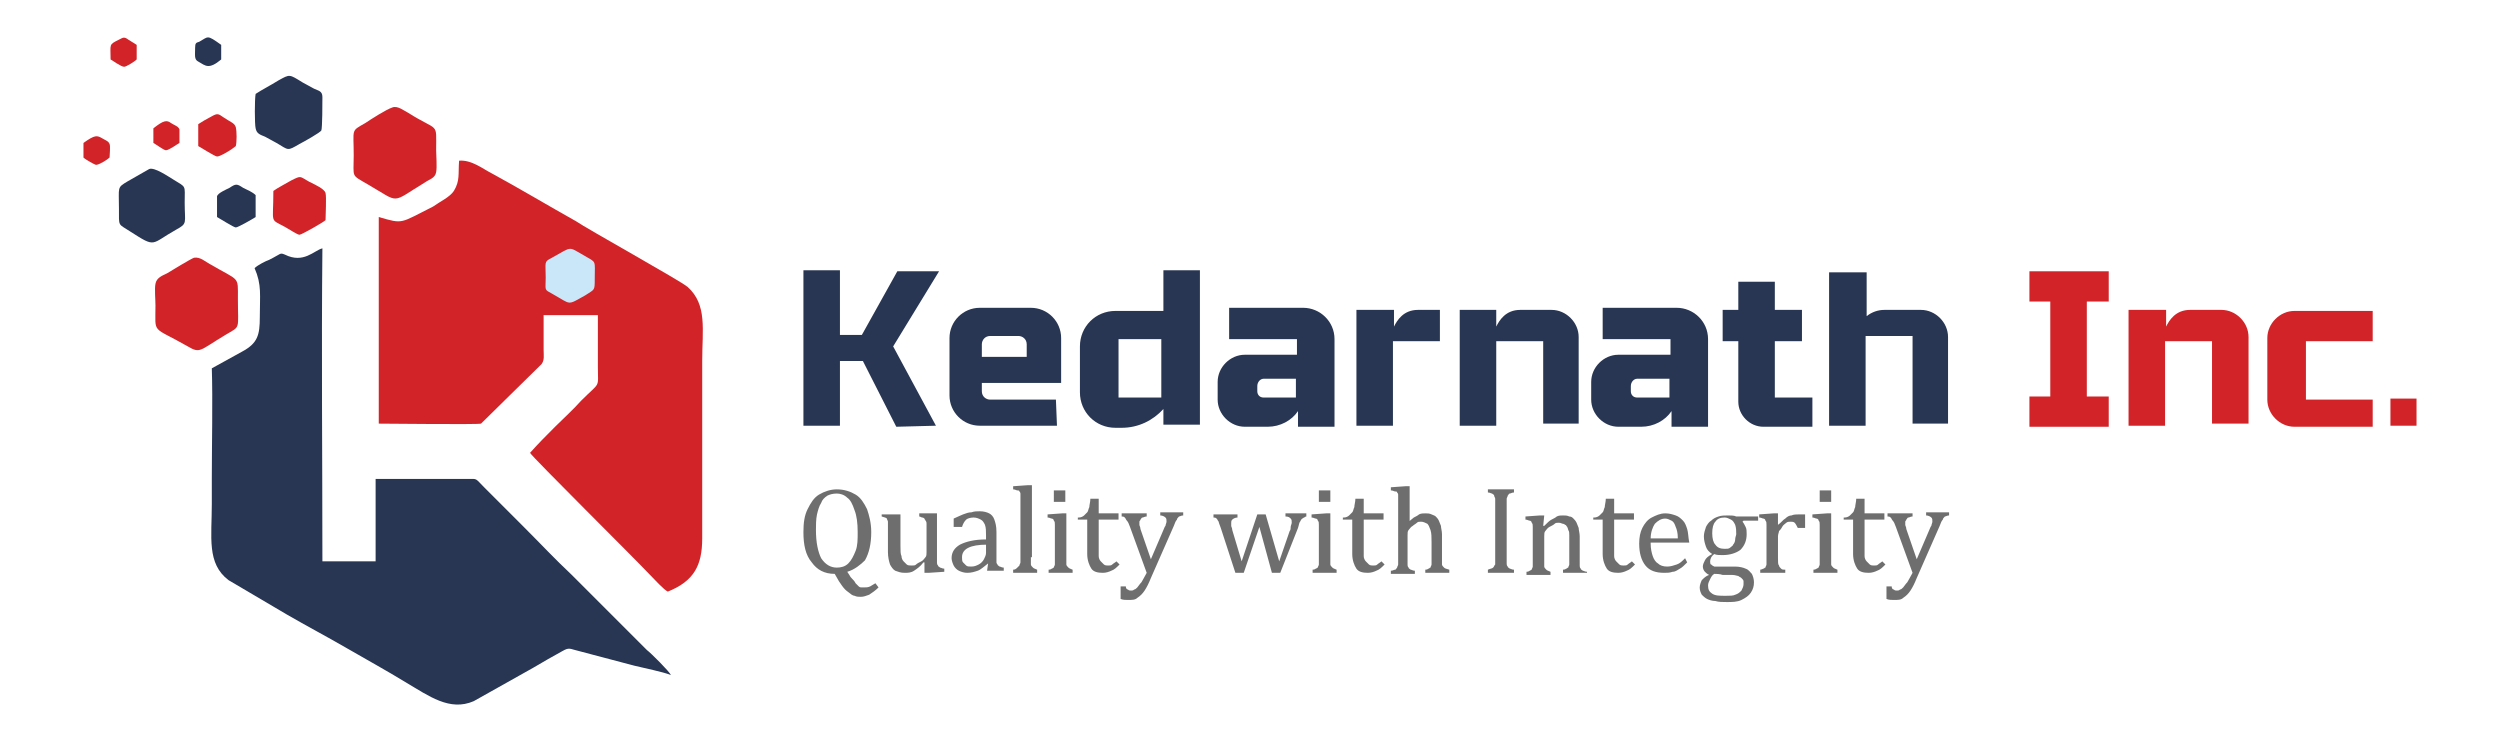 <?xml version="1.0" encoding="utf-8"?>
<!-- Generator: Adobe Illustrator 27.3.1, SVG Export Plug-In . SVG Version: 6.00 Build 0)  -->
<svg version="1.1" id="Layer_1" xmlns="http://www.w3.org/2000/svg" xmlns:xlink="http://www.w3.org/1999/xlink" x="0px" y="0px"
	 viewBox="0 0 239.6 71" style="enable-background:new 0 0 239.6 71;" xml:space="preserve">
<style type="text/css">
	.st0{fill-rule:evenodd;clip-rule:evenodd;fill:#283653;}
	.st1{fill-rule:evenodd;clip-rule:evenodd;fill:#D12328;}
	.st2{fill-rule:evenodd;clip-rule:evenodd;fill:#CAE7F9;}
	.st3{fill:#6E6E6E;}
	.st4{fill:#D12328;}
</style>
<g>
	<g>
		<path class="st0" d="M24.4,25.7c0.7,1.6,0.5,2.6,0.5,4.7c0,1.7-0.2,2.5-1.7,3.3l-2.9,1.6c0.1,3,0,7.5,0,10.5l0,2.5
			c0,3.2-0.5,5.7,1.6,7.3l5.6,3.3c1.9,1.1,3.8,2.1,5.7,3.2c1.9,1.1,3.9,2.2,5.7,3.3c2.2,1.3,4.2,2.8,6.5,1.8l5.7-3.2
			c1-0.6,1.9-1.1,2.8-1.6c0.7-0.4,0.7-0.2,1.6,0l5.3,1.4c0.8,0.2,2.8,0.6,3.5,0.9c-0.1-0.3-1.9-2.1-2.3-2.4
			c-0.8-0.8-1.6-1.6-2.4-2.4c-1.6-1.6-3.2-3.2-4.8-4.8c-1.7-1.6-2.8-2.8-4.8-4.8l-3.6-3.6c-0.9-0.9-0.6-0.8-1.6-0.8l-8.8,0l0,7.9
			l-5.1,0c0-10-0.1-20.1,0-30c-0.8,0.2-1.8,1.5-3.6,0.6c-0.5-0.2-0.3-0.1-1.5,0.5C25.5,25,24.7,25.4,24.4,25.7"/>
		<path class="st1" d="M36.3,20.8l0,19.8c0.7,0,9.5,0.1,9.8,0l5.8-5.7c0.3-0.4,0.2-0.8,0.2-1.4c0-1.1,0-2.2,0-3.3l5.2,0
			c0,1.6,0,3.3,0,4.9c0,2.2,0.3,1.4-1.6,3.3c-0.8,0.9-1.6,1.6-2.5,2.5c-0.8,0.8-1.6,1.6-2.4,2.5c0.2,0.4,10.1,10.2,11.5,11.7
			c0.4,0.4,1.3,1.4,1.7,1.6c2.5-1,3.3-2.5,3.3-5.1l0-17c0-3,0.5-5.4-1.4-7.1c-0.7-0.6-9.7-5.6-10.7-6.3c-2.5-1.4-5.7-3.3-8.1-4.6
			c-0.8-0.4-1.9-1.3-3.1-1.2c-0.1,1.3,0.1,1.9-0.5,2.9c-0.4,0.6-1.3,1-2,1.5C38.3,21.4,38.7,21.5,36.3,20.8"/>
		<path class="st1" d="M37.6,10.3c-0.6,0.2-2,1.1-2.6,1.5c-1.4,0.8-1.1,0.5-1.1,3.1c0,2.2-0.3,1.8,1.4,2.8c3.1,1.8,2.1,1.8,5.4-0.2
			c0.4-0.3,1-0.4,1.1-1c0.1-0.5,0-1.6,0-2.1c0-2.8,0.3-1.7-2.7-3.6C38.7,10.6,38.1,10.1,37.6,10.3"/>
		<path class="st1" d="M14.9,29.3c0,2.8-0.4,1.9,3.1,3.9c1.2,0.7,1.1,0.4,3.6-1.1c1.5-0.9,1.2-0.4,1.2-3.5c0-2.2,0.2-1.6-2.7-3.3
			c-0.4-0.2-0.9-0.7-1.5-0.6c-0.3,0.1-2.1,1.2-2.6,1.5c-0.4,0.2-1,0.4-1.1,1C14.8,27.7,14.9,28.7,14.9,29.3"/>
		<path class="st0" d="M24.5,9c-0.1,0.5-0.1,2.9,0,3.3c0.1,0.5,0.4,0.6,0.9,0.8c0.4,0.2,0.7,0.4,1.1,0.6c1.2,0.7,1,0.8,2.2,0.1
			c0.4-0.2,2-1.1,2.1-1.3c0.1-0.3,0.1-2.7,0.1-3.2c0-0.6-0.4-0.6-0.8-0.8c-0.4-0.2-0.7-0.4-1.1-0.6c-1.3-0.8-1.2-0.8-2.3-0.2
			C25.9,8.2,25.1,8.6,24.5,9"/>
		<path class="st0" d="M14.3,16.2l-2.1,1.2c-1,0.6-0.8,0.5-0.8,2.6c0,1.8-0.1,1.4,1.1,2.2c2.5,1.6,1.9,1.2,4.4-0.2
			c1.1-0.6,0.8-0.6,0.8-2.6c0-1.7,0.2-1.4-1.1-2.2C16.1,16.9,14.8,16,14.3,16.2"/>
		<path class="st1" d="M26.2,18.3c0,3.3-0.4,2.6,1.2,3.5c0.2,0.1,1.1,0.7,1.3,0.7c0.2,0,2.3-1.2,2.5-1.4c0-0.5,0.1-2.2,0-2.6
			c-0.1-0.4-1-0.8-1.6-1.1c-0.9-0.5-0.7-0.6-1.7-0.1C27.4,17.6,26.6,18,26.2,18.3"/>
		<path class="st2" d="M57,26.7c0-1.8,0.2-1.5-1-2.2c-1.6-0.9-1.1-0.9-3.1,0.2c-0.8,0.4-0.6,0.4-0.6,1.9c0,1.3-0.2,1.1,0.7,1.6
			c1.8,1,1.3,1.1,3.1,0.1C57,27.7,57,27.9,57,26.7"/>
		<path class="st0" d="M20.8,20.8c0.2,0.1,1.6,1,1.8,1c0.2,0,1.6-0.8,1.9-1l0-2.1c-0.3-0.3-0.8-0.5-1.2-0.7c-0.6-0.4-0.7-0.4-1.3,0
			c-0.4,0.2-1.1,0.5-1.2,0.8C20.8,19.1,20.8,20.5,20.8,20.8"/>
		<path class="st1" d="M19,11.9l0,2.1c0.2,0.1,1.6,1,1.8,1c0.3,0,1.1-0.5,1.4-0.7l0.4-0.3c0.1-0.4,0.1-1.4,0-1.8
			c-0.1-0.4-0.5-0.5-1.1-0.9c-0.6-0.4-0.6-0.5-1.3-0.1C19.8,11.4,19.3,11.7,19,11.9"/>
		<path class="st1" d="M8,13.7l0,1.4c0.2,0.2,1.1,0.7,1.2,0.7c0.3,0,1.1-0.5,1.3-0.7c0-0.2,0.1-1.1,0-1.3c-0.1-0.3-0.5-0.4-0.8-0.6
			C9.3,13,9.1,12.9,8,13.7"/>
		<path class="st1" d="M14.7,12.3l0,1.4c0.2,0.1,1,0.7,1.2,0.7c0.3,0,1.1-0.6,1.3-0.7c0-0.2,0-1.1,0-1.3c-0.1-0.3-0.5-0.4-0.8-0.6
			C16,11.5,15.7,11.5,14.7,12.3"/>
		<path class="st0" d="M18.7,4.6c0,0.7-0.1,1.1,0.3,1.3c0.7,0.4,1,0.8,2.2-0.2l0-1.4c-1.4-1-1.2-0.8-2.1-0.3
			C18.8,4.1,18.7,4.1,18.7,4.6"/>
		<path class="st1" d="M10.6,5.7c0.2,0.1,1,0.7,1.3,0.7c0.2,0,1-0.5,1.2-0.7l0-1.4c-0.3-0.2-0.5-0.3-0.8-0.5c-0.4-0.3-0.5-0.2-0.9,0
			C10.4,4.3,10.6,4.2,10.6,5.7"/>
	</g>
	<g>
		<g>
			<path class="st3" d="M183.7,55.4c-0.2,0.5-0.4,0.9-0.6,1.2c-0.2,0.3-0.4,0.5-0.7,0.7c-0.2,0.2-0.5,0.2-0.9,0.2
				c-0.2,0-0.5,0-0.7-0.1v-1.2h0.5c0,0.2,0.1,0.3,0.2,0.3c0.1,0.1,0.2,0.1,0.3,0.1c0.1,0,0.2,0,0.3-0.1c0.1,0,0.2-0.1,0.3-0.2
				c0.1-0.1,0.2-0.3,0.4-0.5c0.1-0.2,0.3-0.5,0.5-0.9l-1.6-4.4c-0.1-0.3-0.2-0.5-0.3-0.6c-0.1-0.1-0.1-0.2-0.2-0.3
				c-0.1-0.1-0.2-0.1-0.3-0.1v-0.3h2.4v0.3c-0.2,0-0.3,0.1-0.4,0.1c-0.1,0-0.1,0.1-0.2,0.2c0,0.1-0.1,0.1-0.1,0.2c0,0.1,0,0.2,0,0.3
				c0,0.1,0.1,0.2,0.1,0.4l1,2.9l1.2-2.8c0.1-0.2,0.1-0.3,0.2-0.4c0-0.1,0.1-0.3,0.1-0.4c0-0.2,0-0.3-0.1-0.4
				c-0.1-0.1-0.3-0.2-0.5-0.2v-0.3h2.2v0.3c-0.2,0-0.3,0.1-0.4,0.1c-0.1,0.1-0.2,0.2-0.2,0.3c-0.1,0.1-0.2,0.3-0.3,0.6L183.7,55.4z
				 M176.8,49.6c0.2,0,0.4-0.1,0.5-0.2c0.1-0.1,0.2-0.2,0.3-0.3c0.1-0.1,0.1-0.3,0.2-0.5c0-0.2,0.1-0.5,0.1-0.8h0.8v1.4h1.9v0.6
				h-1.9v2.6c0,0.4,0,0.7,0,0.9c0,0.2,0.1,0.4,0.2,0.5c0.1,0.1,0.2,0.2,0.3,0.3c0.1,0.1,0.3,0.1,0.4,0.1c0.2,0,0.3,0,0.4-0.1
				c0.1-0.1,0.3-0.2,0.4-0.3l0.3,0.3c-0.3,0.3-0.5,0.5-0.8,0.6c-0.2,0.1-0.5,0.2-0.8,0.2c-0.5,0-0.9-0.1-1.1-0.4
				c-0.2-0.3-0.4-0.8-0.4-1.4v-3.3h-0.9V49.6z M173.8,54.6c0.2,0,0.3-0.1,0.3-0.1c0.1,0,0.1-0.1,0.2-0.1c0-0.1,0.1-0.2,0.1-0.3
				c0-0.1,0-0.3,0-0.6v-2.6c0-0.3,0-0.5,0-0.6c0-0.2,0-0.3-0.1-0.4c0-0.1-0.1-0.2-0.2-0.2c-0.1,0-0.2-0.1-0.4-0.1v-0.3l1.4-0.1h0.4
				v4.2c0,0.3,0,0.6,0,0.7c0,0.1,0.1,0.2,0.2,0.3c0.1,0.1,0.2,0.1,0.4,0.2v0.3h-2.3V54.6z M175.5,47v1.1h-1.1V47H175.5z M170.4,50.3
				L170.4,50.3c0.3-0.2,0.5-0.5,0.7-0.6c0.2-0.2,0.4-0.3,0.6-0.3c0.2-0.1,0.5-0.1,0.7-0.1c0.2,0,0.4,0,0.6,0v1.3h-0.7
				c-0.1-0.2-0.2-0.4-0.3-0.5c-0.1-0.1-0.3-0.1-0.4-0.1c-0.1,0-0.3,0-0.4,0.1c-0.1,0.1-0.3,0.2-0.4,0.4c-0.1,0.2-0.2,0.3-0.3,0.4
				c0,0.1-0.1,0.3-0.1,0.5v2.1c0,0.4,0,0.6,0.1,0.7c0,0.1,0.1,0.2,0.2,0.3c0.1,0.1,0.2,0.1,0.4,0.1v0.3h-2.4v-0.3
				c0.1,0,0.3-0.1,0.3-0.1c0.1,0,0.1-0.1,0.2-0.1c0-0.1,0.1-0.2,0.1-0.3c0-0.1,0-0.3,0-0.6v-2.6c0-0.3,0-0.5,0-0.6
				c0-0.2,0-0.3-0.1-0.4c0-0.1-0.1-0.2-0.2-0.2c-0.1,0-0.2-0.1-0.4-0.1v-0.3l1.4-0.1h0.4L170.4,50.3z M164.3,55
				c-0.2,0.1-0.3,0.3-0.4,0.5c-0.1,0.2-0.2,0.4-0.2,0.6c0,0.4,0.1,0.6,0.4,0.8c0.3,0.2,0.7,0.2,1.3,0.2c0.4,0,0.7,0,0.9-0.1
				c0.3-0.1,0.4-0.2,0.6-0.4c0.1-0.2,0.2-0.4,0.2-0.6c0-0.1,0-0.2,0-0.3c0-0.1-0.1-0.2-0.2-0.3c-0.1-0.1-0.2-0.1-0.3-0.2
				c-0.1,0-0.3-0.1-0.6-0.1h-0.9C164.8,55,164.5,55,164.3,55z M164.1,51.1c0,0.5,0.1,0.9,0.3,1.1c0.2,0.3,0.5,0.4,0.9,0.4
				c0.2,0,0.4,0,0.5-0.1c0.1-0.1,0.3-0.2,0.3-0.3c0.1-0.1,0.2-0.3,0.2-0.5c0-0.2,0.1-0.4,0.1-0.5c0-0.3,0-0.6-0.1-0.9
				c-0.1-0.2-0.2-0.4-0.4-0.5c-0.2-0.1-0.4-0.2-0.6-0.2c-0.4,0-0.7,0.1-0.9,0.4C164.2,50.2,164.1,50.6,164.1,51.1z M168.2,49.9
				l-1.1,0l-0.1,0.1c0.1,0.1,0.2,0.3,0.3,0.5c0.1,0.2,0.1,0.4,0.1,0.7c0,0.6-0.2,1.1-0.6,1.5c-0.4,0.3-1,0.5-1.7,0.5
				c-0.3,0-0.6,0-0.8-0.1c-0.3,0.2-0.4,0.5-0.4,0.7c0,0.1,0,0.3,0.1,0.3c0.1,0.1,0.1,0.1,0.3,0.2c0.1,0,0.3,0,0.6,0h1.4
				c0.4,0,0.8,0.1,1,0.2c0.3,0.1,0.4,0.3,0.6,0.5c0.1,0.2,0.2,0.5,0.2,0.8c0,0.4-0.1,0.7-0.3,1c-0.2,0.3-0.5,0.5-0.9,0.7
				c-0.4,0.2-0.9,0.2-1.4,0.2c-0.4,0-0.8,0-1.1-0.1c-0.3,0-0.6-0.1-0.8-0.2c-0.2-0.1-0.4-0.3-0.5-0.4c-0.1-0.2-0.2-0.4-0.2-0.7
				c0-0.2,0.1-0.5,0.2-0.7c0.2-0.2,0.4-0.4,0.7-0.5c-0.2-0.1-0.3-0.2-0.4-0.3c-0.1-0.1-0.2-0.3-0.2-0.5c0-0.2,0.1-0.4,0.2-0.6
				c0.1-0.2,0.3-0.4,0.7-0.6c-0.3-0.2-0.5-0.4-0.6-0.7c-0.1-0.3-0.2-0.6-0.2-1c0-0.3,0.1-0.6,0.2-0.9c0.1-0.2,0.3-0.5,0.5-0.6
				c0.2-0.2,0.4-0.3,0.7-0.4c0.3-0.1,0.6-0.1,0.9-0.1c0.3,0,0.6,0,0.8,0.1h2.1V49.9z M160.8,51.5c0-0.4-0.1-0.8-0.2-1
				c-0.1-0.3-0.2-0.5-0.4-0.6c-0.2-0.1-0.4-0.2-0.6-0.2c-0.4,0-0.7,0.2-1,0.5c-0.2,0.3-0.4,0.8-0.4,1.4H160.8z M161.7,53.9
				c-0.3,0.3-0.5,0.5-0.7,0.6c-0.2,0.1-0.4,0.3-0.7,0.3c-0.3,0.1-0.5,0.1-0.8,0.1c-0.8,0-1.4-0.2-1.8-0.7c-0.4-0.5-0.6-1.2-0.6-2.1
				c0-0.6,0.1-1.1,0.3-1.5c0.2-0.4,0.5-0.8,0.9-1c0.4-0.2,0.8-0.4,1.3-0.4c0.4,0,0.7,0.1,1,0.2c0.3,0.1,0.5,0.3,0.7,0.5
				c0.2,0.2,0.3,0.5,0.4,0.8c0.1,0.3,0.1,0.8,0.2,1.3h-3.7v0.1c0,0.5,0.1,0.9,0.2,1.2c0.1,0.3,0.3,0.6,0.5,0.7
				c0.2,0.2,0.5,0.3,0.9,0.3c0.3,0,0.6-0.1,0.9-0.2c0.3-0.1,0.5-0.3,0.8-0.6L161.7,53.9z M152.8,49.6c0.2,0,0.4-0.1,0.5-0.2
				c0.1-0.1,0.2-0.2,0.3-0.3c0.1-0.1,0.1-0.3,0.2-0.5c0-0.2,0.1-0.5,0.1-0.8h0.8v1.4h1.9v0.6h-1.9v2.6c0,0.4,0,0.7,0,0.9
				c0,0.2,0.1,0.4,0.2,0.5c0.1,0.1,0.2,0.2,0.3,0.3c0.1,0.1,0.3,0.1,0.4,0.1c0.2,0,0.3,0,0.4-0.1c0.1-0.1,0.3-0.2,0.4-0.3l0.3,0.3
				c-0.3,0.3-0.5,0.5-0.8,0.6c-0.2,0.1-0.5,0.2-0.8,0.2c-0.5,0-0.9-0.1-1.1-0.4c-0.2-0.3-0.4-0.8-0.4-1.4v-3.3h-0.9V49.6z
				 M152.1,54.9h-2.3v-0.3c0.2,0,0.3-0.1,0.3-0.1c0.1,0,0.1-0.1,0.2-0.1c0-0.1,0.1-0.2,0.1-0.3c0-0.1,0-0.3,0-0.6v-1.5
				c0-0.3,0-0.5,0-0.7c0-0.2,0-0.4-0.1-0.5c0-0.1-0.1-0.3-0.1-0.3c-0.1-0.1-0.1-0.2-0.2-0.2c-0.1-0.1-0.2-0.1-0.2-0.1
				c-0.1,0-0.2-0.1-0.4-0.1c-0.2,0-0.3,0-0.4,0.1c-0.1,0.1-0.3,0.2-0.5,0.3c-0.2,0.1-0.3,0.3-0.4,0.4c-0.1,0.1-0.1,0.3-0.1,0.5v2.2
				c0,0.3,0,0.6,0,0.7c0,0.1,0.1,0.2,0.2,0.3c0.1,0.1,0.2,0.1,0.4,0.2v0.3h-2.3v-0.3c0.2,0,0.3-0.1,0.3-0.1c0.1,0,0.1-0.1,0.2-0.1
				c0-0.1,0.1-0.2,0.1-0.3c0-0.1,0-0.3,0-0.6v-2.6c0-0.3,0-0.5,0-0.6c0-0.2,0-0.3-0.1-0.4c0-0.1-0.1-0.2-0.2-0.2
				c-0.1,0-0.2-0.1-0.4-0.1v-0.3l1.4-0.1h0.4l-0.1,1l0.1,0c0.3-0.3,0.5-0.5,0.7-0.6c0.2-0.1,0.4-0.2,0.5-0.3
				c0.2-0.1,0.4-0.1,0.6-0.1c0.2,0,0.4,0,0.6,0.1c0.2,0,0.3,0.1,0.4,0.2c0.1,0.1,0.2,0.2,0.3,0.4c0.1,0.2,0.1,0.3,0.2,0.5
				c0,0.2,0.1,0.5,0.1,0.8v2.2c0,0.3,0,0.5,0,0.6c0,0.1,0,0.2,0.1,0.3c0,0.1,0.1,0.1,0.2,0.2c0.1,0,0.2,0.1,0.4,0.1V54.9z
				 M144.4,53.4c0,0.3,0,0.5,0,0.6c0,0.1,0,0.2,0.1,0.3c0,0.1,0.1,0.1,0.2,0.2c0.1,0,0.2,0.1,0.4,0.1v0.3h-2.5v-0.3
				c0.2-0.1,0.4-0.1,0.5-0.2c0.1-0.1,0.1-0.2,0.2-0.3c0-0.1,0-0.4,0-0.6v-5.1c0-0.3,0-0.5,0-0.6c0-0.1-0.1-0.2-0.1-0.3
				c0-0.1-0.1-0.1-0.2-0.2c-0.1,0-0.2-0.1-0.4-0.1v-0.3h2.5v0.3c-0.2,0-0.3,0.1-0.4,0.1c-0.1,0-0.1,0.1-0.2,0.2
				c0,0.1-0.1,0.2-0.1,0.3c0,0.1,0,0.3,0,0.6V53.4z M134.8,50.2L134.8,50.2c0.3-0.3,0.6-0.5,0.7-0.6c0.2-0.1,0.4-0.2,0.5-0.3
				c0.2-0.1,0.4-0.1,0.6-0.1c0.2,0,0.4,0,0.6,0.1c0.2,0.1,0.3,0.1,0.4,0.2c0.1,0.1,0.2,0.2,0.3,0.4c0.1,0.2,0.1,0.3,0.2,0.5
				c0,0.2,0.1,0.5,0.1,0.8v2.2c0,0.3,0,0.6,0,0.7c0,0.1,0.1,0.2,0.2,0.3c0.1,0.1,0.2,0.1,0.5,0.2v0.3h-2.3v-0.3
				c0.2,0,0.3-0.1,0.3-0.1c0.1,0,0.1-0.1,0.2-0.1c0-0.1,0.1-0.2,0.1-0.3c0-0.1,0-0.3,0-0.6v-1.5c0-0.5,0-0.9-0.1-1.2
				c-0.1-0.3-0.2-0.5-0.3-0.6c-0.2-0.1-0.4-0.2-0.6-0.2c-0.2,0-0.3,0-0.4,0.1c-0.1,0.1-0.3,0.2-0.4,0.3c-0.2,0.1-0.3,0.3-0.4,0.4
				c-0.1,0.1-0.1,0.3-0.1,0.5v2.2c0,0.3,0,0.5,0,0.6c0,0.1,0,0.2,0.1,0.3c0,0.1,0.1,0.1,0.2,0.2c0.1,0,0.2,0.1,0.4,0.1v0.3h-2.3
				v-0.3c0.2,0,0.3-0.1,0.4-0.1c0.1,0,0.1-0.1,0.2-0.2c0-0.1,0.1-0.2,0.1-0.3c0-0.1,0-0.3,0-0.6v-4.9c0-0.4,0-0.6,0-0.8
				c0-0.1,0-0.3,0-0.4c0-0.1-0.1-0.2-0.1-0.2c0-0.1-0.1-0.1-0.2-0.1c-0.1,0-0.2-0.1-0.4-0.1v-0.3l1.4-0.1h0.4V50.2z M128.8,49.6
				c0.2,0,0.4-0.1,0.5-0.2c0.1-0.1,0.2-0.2,0.3-0.3c0.1-0.1,0.1-0.3,0.2-0.5c0-0.2,0.1-0.5,0.1-0.8h0.8v1.4h1.9v0.6h-1.9v2.6
				c0,0.4,0,0.7,0,0.9c0,0.2,0.1,0.4,0.2,0.5c0.1,0.1,0.2,0.2,0.3,0.3c0.1,0.1,0.3,0.1,0.4,0.1c0.2,0,0.3,0,0.4-0.1
				c0.1-0.1,0.3-0.2,0.4-0.3l0.3,0.3c-0.3,0.3-0.5,0.5-0.8,0.6c-0.2,0.1-0.5,0.2-0.8,0.2c-0.5,0-0.9-0.1-1.1-0.4
				c-0.2-0.3-0.4-0.8-0.4-1.4v-3.3h-0.9V49.6z M125.8,54.6c0.2,0,0.3-0.1,0.3-0.1c0.1,0,0.1-0.1,0.2-0.1c0-0.1,0.1-0.2,0.1-0.3
				c0-0.1,0-0.3,0-0.6v-2.6c0-0.3,0-0.5,0-0.6c0-0.2,0-0.3-0.1-0.4c0-0.1-0.1-0.2-0.2-0.2c-0.1,0-0.2-0.1-0.4-0.1v-0.3l1.4-0.1h0.4
				v4.2c0,0.3,0,0.6,0,0.7c0,0.1,0.1,0.2,0.2,0.3c0.1,0.1,0.2,0.1,0.4,0.2v0.3h-2.3V54.6z M127.5,47v1.1h-1.1V47H127.5z M120.7,50.5
				l-1.5,4.4h-0.8l-1.4-4.3c-0.1-0.3-0.2-0.5-0.2-0.6c-0.1-0.1-0.1-0.2-0.2-0.3c-0.1-0.1-0.2-0.1-0.3-0.1v-0.3h2.3v0.3
				c-0.2,0-0.4,0.1-0.5,0.2c-0.1,0.1-0.1,0.2-0.1,0.3c0,0.1,0,0.2,0,0.3c0,0.1,0.1,0.2,0.1,0.4l0.9,3l1.5-4.5h0.8l1.3,4.5l1-2.9
				c0.1-0.1,0.1-0.3,0.1-0.4c0-0.1,0.1-0.3,0.1-0.4c0-0.2,0-0.3-0.1-0.4c-0.1-0.1-0.2-0.2-0.5-0.2v-0.3h2v0.3
				c-0.1,0-0.2,0.1-0.2,0.1c-0.1,0-0.1,0.1-0.2,0.1c-0.1,0.1-0.1,0.1-0.2,0.3c-0.1,0.1-0.1,0.3-0.2,0.6l-1.7,4.3h-0.8L120.7,50.5z
				 M110.3,55.4c-0.2,0.5-0.4,0.9-0.6,1.2c-0.2,0.3-0.4,0.5-0.7,0.7c-0.2,0.2-0.5,0.2-0.9,0.2c-0.2,0-0.5,0-0.7-0.1v-1.2h0.5
				c0,0.2,0.1,0.3,0.2,0.3c0.1,0.1,0.2,0.1,0.3,0.1c0.1,0,0.2,0,0.3-0.1c0.1,0,0.2-0.1,0.3-0.2c0.1-0.1,0.2-0.3,0.4-0.5
				c0.1-0.2,0.3-0.5,0.5-0.9l-1.6-4.4c-0.1-0.3-0.2-0.5-0.3-0.6c-0.1-0.1-0.1-0.2-0.2-0.3c-0.1-0.1-0.2-0.1-0.3-0.1v-0.3h2.4v0.3
				c-0.2,0-0.3,0.1-0.4,0.1c-0.1,0-0.1,0.1-0.2,0.2c0,0.1-0.1,0.1-0.1,0.2c0,0.1,0,0.2,0,0.3c0,0.1,0.1,0.2,0.1,0.4l1,2.9l1.2-2.8
				c0.1-0.2,0.1-0.3,0.2-0.4c0-0.1,0.1-0.3,0.1-0.4c0-0.2,0-0.3-0.1-0.4c-0.1-0.1-0.3-0.2-0.5-0.2v-0.3h2.2v0.3
				c-0.2,0-0.3,0.1-0.4,0.1c-0.1,0.1-0.2,0.2-0.2,0.3c-0.1,0.1-0.2,0.3-0.3,0.6L110.3,55.4z M103.4,49.6c0.2,0,0.4-0.1,0.5-0.2
				c0.1-0.1,0.2-0.2,0.3-0.3c0.1-0.1,0.1-0.3,0.2-0.5c0-0.2,0.1-0.5,0.1-0.8h0.8v1.4h1.9v0.6h-1.9v2.6c0,0.4,0,0.7,0,0.9
				c0,0.2,0.1,0.4,0.2,0.5c0.1,0.1,0.2,0.2,0.3,0.3c0.1,0.1,0.3,0.1,0.4,0.1c0.2,0,0.3,0,0.4-0.1c0.1-0.1,0.3-0.2,0.4-0.3l0.3,0.3
				c-0.3,0.3-0.5,0.5-0.8,0.6c-0.2,0.1-0.5,0.2-0.8,0.2c-0.5,0-0.9-0.1-1.1-0.4c-0.2-0.3-0.4-0.8-0.4-1.4v-3.3h-0.9V49.6z
				 M100.5,54.6c0.2,0,0.3-0.1,0.3-0.1c0.1,0,0.1-0.1,0.2-0.1c0-0.1,0.1-0.2,0.1-0.3c0-0.1,0-0.3,0-0.6v-2.6c0-0.3,0-0.5,0-0.6
				c0-0.2,0-0.3-0.1-0.4c0-0.1-0.1-0.2-0.2-0.2c-0.1,0-0.2-0.1-0.4-0.1v-0.3l1.4-0.1h0.4v4.2c0,0.3,0,0.6,0,0.7
				c0,0.1,0.1,0.2,0.2,0.3c0.1,0.1,0.2,0.1,0.4,0.2v0.3h-2.3V54.6z M102.1,47v1.1h-1.1V47H102.1z M98.8,53.4c0,0.3,0,0.6,0,0.7
				c0,0.1,0.1,0.2,0.2,0.3c0.1,0.1,0.2,0.1,0.4,0.2v0.3h-2.3v-0.3c0.2,0,0.3-0.1,0.4-0.2c0.1-0.1,0.1-0.1,0.2-0.2
				c0-0.1,0.1-0.2,0.1-0.3c0-0.1,0-0.3,0-0.5v-4.9c0-0.4,0-0.6,0-0.8c0-0.1,0-0.3,0-0.4c0-0.1-0.1-0.2-0.1-0.2
				c0-0.1-0.1-0.1-0.2-0.1c-0.1,0-0.2-0.1-0.4-0.1v-0.3l1.4-0.1h0.4V53.4z M94.6,52.2c-0.8,0-1.4,0.1-1.8,0.3
				c-0.4,0.2-0.6,0.5-0.6,0.9c0,0.2,0,0.4,0.1,0.5c0.1,0.1,0.2,0.2,0.3,0.3c0.1,0.1,0.3,0.1,0.5,0.1c0.3,0,0.5-0.1,0.7-0.2
				c0.2-0.1,0.4-0.3,0.5-0.5c0.1-0.2,0.2-0.4,0.2-0.6V52.2z M94.7,54L94.7,54c-0.4,0.3-0.7,0.6-1,0.7c-0.3,0.1-0.6,0.2-1,0.2
				c-0.3,0-0.6-0.1-0.8-0.2c-0.2-0.1-0.4-0.3-0.5-0.5c-0.1-0.2-0.2-0.5-0.2-0.7c0-0.6,0.3-1,0.8-1.3c0.6-0.3,1.4-0.5,2.5-0.5v-0.4
				c0-0.4,0-0.7-0.1-1c-0.1-0.2-0.2-0.4-0.4-0.5c-0.2-0.1-0.4-0.2-0.7-0.2c-0.3,0-0.6,0.1-0.7,0.2c-0.2,0.2-0.3,0.4-0.4,0.7h-0.8
				v-0.8c0.4-0.2,0.7-0.3,0.9-0.4c0.3-0.1,0.5-0.2,0.8-0.2c0.3-0.1,0.5-0.1,0.8-0.1c0.4,0,0.7,0.1,0.9,0.2c0.2,0.1,0.4,0.3,0.5,0.6
				c0.1,0.3,0.2,0.6,0.2,1.2v2c0,0.3,0,0.5,0,0.6c0,0.1,0,0.2,0,0.3c0,0.1,0.1,0.2,0.1,0.2c0,0.1,0.1,0.1,0.2,0.2
				c0.1,0,0.2,0.1,0.4,0.1v0.3h-1.6L94.7,54z M84.6,49.3h1.7v3c0,0.5,0,0.8,0.1,1c0,0.2,0.1,0.4,0.2,0.5c0.1,0.1,0.2,0.2,0.3,0.3
				c0.1,0.1,0.3,0.1,0.5,0.1c0.2,0,0.3,0,0.4-0.1c0.1-0.1,0.3-0.2,0.5-0.3c0.2-0.1,0.3-0.3,0.4-0.4c0.1-0.1,0.1-0.3,0.1-0.5v-2.2
				c0-0.2,0-0.4,0-0.5c0-0.1,0-0.2-0.1-0.3c0-0.1-0.1-0.1-0.1-0.2c0,0-0.1-0.1-0.2-0.1c-0.1,0-0.2-0.1-0.3-0.1v-0.3h1.7v4
				c0,0.3,0,0.5,0,0.7c0,0.1,0,0.2,0.1,0.3c0,0.1,0.1,0.1,0.2,0.2c0.1,0,0.2,0.1,0.4,0.1v0.3L89,54.9h-0.4l0-1l-0.1,0
				c-0.3,0.4-0.6,0.6-0.9,0.8c-0.3,0.2-0.6,0.2-0.9,0.2c-0.4,0-0.6-0.1-0.9-0.2c-0.2-0.1-0.4-0.4-0.5-0.6c-0.1-0.3-0.2-0.7-0.2-1.2
				v-2.2c0-0.3,0-0.6,0-0.7c0-0.1-0.1-0.2-0.1-0.3c-0.1-0.1-0.2-0.1-0.5-0.2V49.3z M78.2,50.8c0,1.2,0.2,2.1,0.5,2.7
				c0.4,0.6,0.9,0.9,1.5,0.9c0.4,0,0.8-0.1,1.1-0.4c0.3-0.3,0.5-0.7,0.7-1.2c0.2-0.5,0.2-1.1,0.2-1.8c0-0.9-0.1-1.6-0.3-2.1
				c-0.2-0.6-0.4-1-0.7-1.2c-0.3-0.3-0.7-0.4-1-0.4c-0.4,0-0.7,0.1-0.9,0.2c-0.3,0.2-0.5,0.4-0.6,0.7c-0.2,0.3-0.3,0.7-0.4,1.1
				C78.2,49.8,78.2,50.3,78.2,50.8z M81.2,54.8l0.2,0.3c0.1,0.2,0.2,0.3,0.3,0.4c0.1,0.1,0.2,0.2,0.3,0.4c0.1,0.1,0.2,0.2,0.3,0.3
				c0.1,0.1,0.2,0.1,0.3,0.1c0.1,0,0.2,0,0.2,0c0.2,0,0.4,0,0.6-0.1c0.2-0.1,0.3-0.2,0.5-0.3l0.3,0.4c-0.3,0.3-0.6,0.5-0.9,0.7
				c-0.3,0.1-0.5,0.2-0.8,0.2c-0.2,0-0.4,0-0.6-0.1c-0.1,0-0.3-0.1-0.4-0.2c-0.1-0.1-0.3-0.2-0.5-0.4c-0.2-0.2-0.4-0.5-0.6-0.8
				L80,55c-1,0-1.7-0.4-2.2-1.1C77.2,53.2,77,52.2,77,51c0-0.9,0.1-1.6,0.4-2.2c0.3-0.6,0.6-1.1,1.1-1.4c0.5-0.3,1.1-0.5,1.7-0.5
				c0.7,0,1.3,0.2,1.8,0.5c0.5,0.3,0.8,0.8,1.1,1.4c0.2,0.6,0.4,1.3,0.4,2.2c0,1.1-0.2,2-0.6,2.7C82.5,54.1,81.9,54.6,81.2,54.8z"/>
		</g>
		<g>
			<polygon class="st0" points="77,25.9 80.5,25.9 80.5,32.1 82.6,32.1 86,26 90,26 85.6,33.2 89.7,40.8 85.9,40.9 82.7,34.6 
				80.5,34.6 80.5,40.8 77,40.8 			"/>
			<path class="st0" d="M98.4,34.2V33c0-0.5-0.4-0.8-0.8-0.8h-2.7c-0.5,0-0.8,0.4-0.8,0.8v1.2H98.4z M93.9,29.5h4.9
				c1.6,0,2.9,1.3,2.9,2.9v1.9h0v2.4h-7.6v0.8c0,0.5,0.4,0.8,0.8,0.8l6.3,0l0.1,2.5h-7.4c-1.6,0-2.9-1.3-2.9-2.9v-5.5
				C91,30.8,92.3,29.5,93.9,29.5z"/>
			<path class="st0" d="M107.2,32.5h4.1v5.6h-4.1V32.5z M111.5,25.9h3.5v14.8h-3.5v-1.5c-1,1.1-2.4,1.8-4,1.8h-0.6
				c-1.9,0-3.4-1.5-3.4-3.4v-4.4c0-1.9,1.5-3.4,3.4-3.4h4.6V25.9z"/>
			<path class="st0" d="M121.1,36.3h3.1v1.8h-3.1c-0.4,0-0.6-0.3-0.6-0.6V37C120.5,36.6,120.8,36.3,121.1,36.3 M117.9,29.5h7
				c1.6,0,3,1.3,3,3v0h0v8.4h-3.5v-1.5c-0.6,0.9-1.7,1.5-2.9,1.5h-2.2c-1.4,0-2.6-1.2-2.6-2.6v-1.7c0-1.4,1.2-2.6,2.6-2.6h5v-1.5
				h-6.5V29.5z"/>
			<path class="st0" d="M173.7,38.1h-3.6v-5.4h2.6v-3h-2.6V27h-3.5v2.7h-1.5v3h1.5v5.8c0,1.3,1.1,2.4,2.4,2.4h1.1h3.6V38.1z"/>
			<path class="st0" d="M175.3,26.1h3.6v4.2c0.5-0.4,1.1-0.6,1.7-0.6h3.5c1.4,0,2.6,1.2,2.6,2.6v8.3h-3.4v-8.4h-4.5v8.6h-3.5V26.1z"
				/>
			<path class="st0" d="M139.8,29.7h3.6v1.6c0.3-0.6,0.9-1.6,2.3-1.6h3c1.4,0,2.6,1.2,2.6,2.6v8.3h-3.4v-7.9h-4.5v8.1h-3.5V29.7z"/>
			<path class="st0" d="M130,29.7h3.6v1.6c0.3-0.6,0.9-1.6,2.3-1.6h2.1v3h-4.5v8.1H130V29.7z"/>
			<path class="st0" d="M156.9,36.3h3.1v1.8h-3.1c-0.4,0-0.6-0.3-0.6-0.6V37C156.3,36.6,156.6,36.3,156.9,36.3 M153.7,29.5h7
				c1.6,0,3,1.3,3,3v0h0v8.4h-3.5v-1.5c-0.6,0.9-1.7,1.5-2.9,1.5h-2.2c-1.4,0-2.6-1.2-2.6-2.6v-1.7c0-1.4,1.2-2.6,2.6-2.6h5v-1.5
				h-6.5V29.5z"/>
			<path class="st1" d="M204,29.7h3.6v1.6c0.3-0.6,0.9-1.6,2.3-1.6h3c1.4,0,2.6,1.2,2.6,2.6v8.3H212v-7.9h-4.5v8.1H204V29.7z"/>
			<polygon class="st1" points="194.5,38 196.5,38 196.5,28.9 194.5,28.9 194.5,26 196.5,26 200,26 202.1,26 202.1,28.9 200,28.9 
				200,38 202.1,38 202.1,40.9 200,40.9 196.5,40.9 194.5,40.9 			"/>
			<path class="st1" d="M227.4,29.8h-7.5c-1.4,0-2.6,1.2-2.6,2.6v5.9c0,1.4,1.2,2.6,2.6,2.6h7.5v-2.6H221v-5.6h6.4V29.8z"/>
			<rect x="229.1" y="38.2" class="st4" width="2.5" height="2.6"/>
		</g>
	</g>
</g>
</svg>
